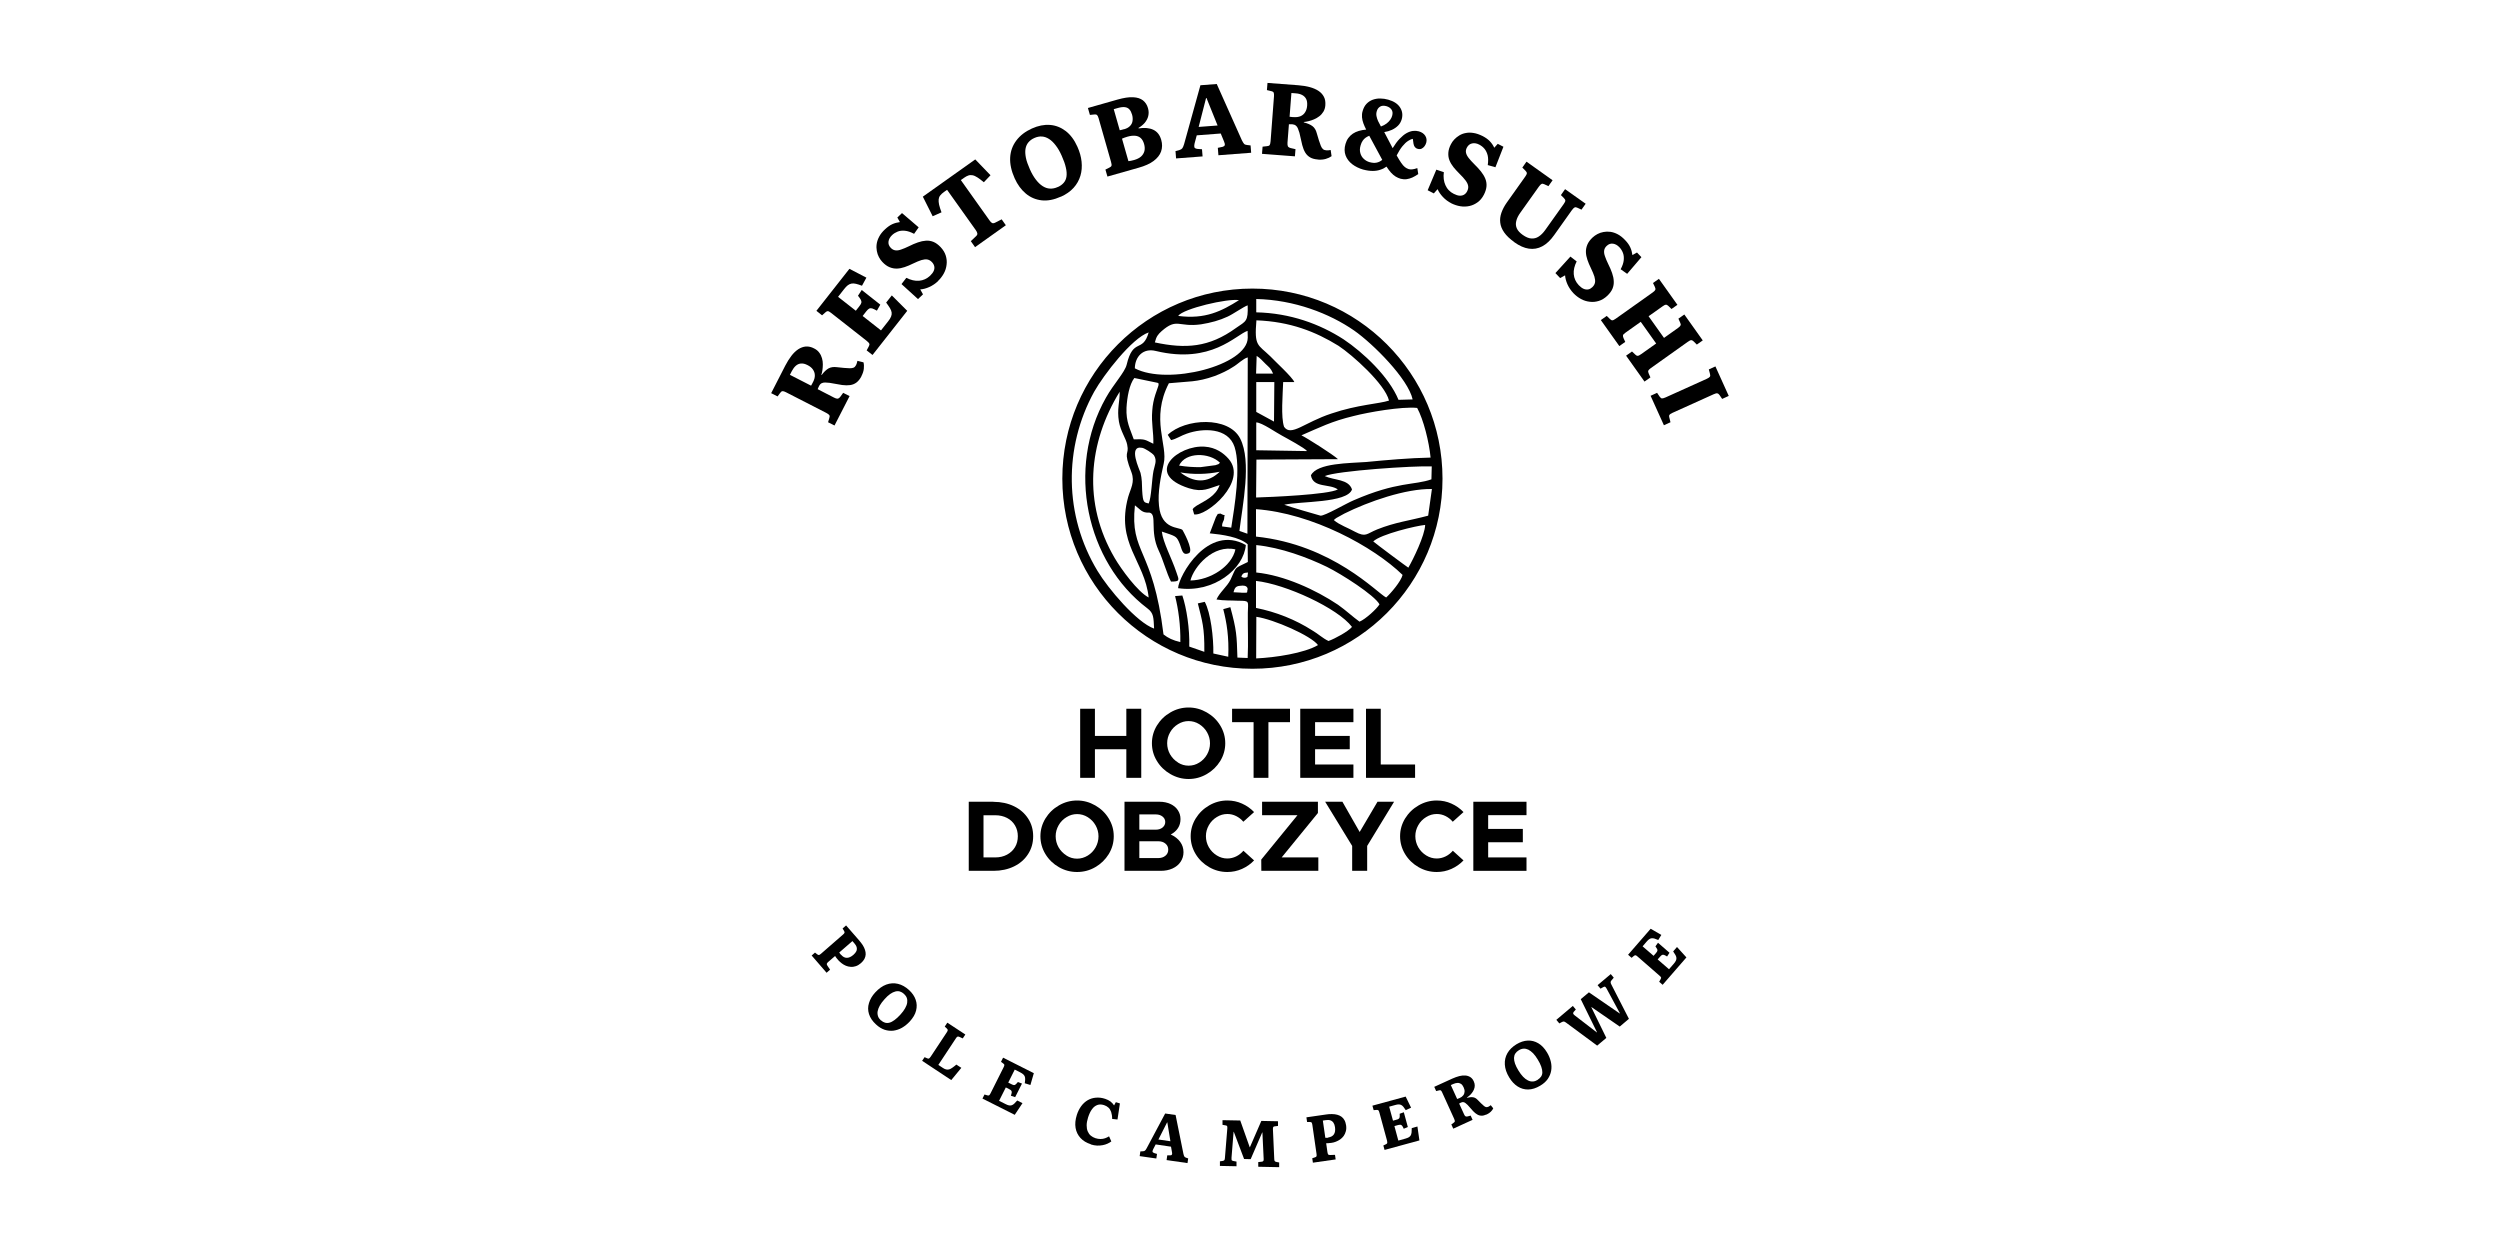 <?xml version="1.0" encoding="UTF-8"?>
<svg xmlns="http://www.w3.org/2000/svg" version="1.1" viewBox="0 0 300 150">
  <defs>
    <style>
      .cls-1 {
        fill-rule: evenodd;
      }
    </style>
  </defs>
  <!-- Generator: Adobe Illustrator 28.6.0, SVG Export Plug-In . SVG Version: 1.2.0 Build 709)  -->
  <g>
    <g id="Warstwa_1">
      <g>
        <path class="cls-1" d="M141.38,37.91c.58-.87,5.96-2.13,7.3-1.89-2.08,1.31-4.05,2.32-7.3,1.89M169.52,47.93l-1.7.05c-1.12-2.76-4.26-5.71-6.59-7.26-2.85-1.84-6.39-3.15-10.48-3.24v-1.6c4.57.1,8.8,1.74,11.74,3.78,2.29,1.6,6.5,5.81,7.03,8.28ZM138.58,41.1c.18-.73.38-.97.81-1.36,1.88-1.65,1.99-.44,4.73-.82,1.19-.19,2.24-.48,3.18-.92.65-.29,1.95-1.21,2.42-1.36.07,1.94-.2,1.89-1.39,2.71-3.27,2.37-6.07,2.52-9.75,1.74ZM138.49,75.43c-2.08-.73-5.51-4.79-6.79-6.92-4.01-6.63-4.08-14.82-.4-21.5,1.14-2.03,4.53-6.44,6.54-7.12-.72,2.52-1.86.58-2.64,3.87-.22.92-1.57,2.32-2.49,3.97-4.79,8.47-2.37,19.71,4.97,25.27.78.58.74,1.11.81,2.42ZM136.18,44.2c.02-1.4.99-2.47,2.53-2.08,6.65,1.6,9.57-1.94,11-2.42l.02.82c-.02,3.34-9.63,5.76-13.55,3.68ZM150.77,38.44c4.05.15,7.1,1.36,9.84,3.05,1.64,1.07,5.6,4.6,6.07,6.58-1.17.39-3.74.48-6.9,1.55-3.27,1.07-4.84,2.81-5.69,1.6-.4-1.16-.16-3.87-.11-5.37h1.34c-.22-.58-2.4-2.57-2.89-3.1-1.5-1.45-1.93-1.16-1.66-4.31ZM150.79,42.7c.47.29.67.58,1.08.97.45.44.6.48.9,1.16h-2.04l.07-2.13ZM136.05,52.72c-.43-1.26-.94-2.08-.87-3.78.07-1.26.34-2.81.94-3.58l2.8.58c.22.24.11-.1.09.34l-.38,1.11c-.18.58-.31,1.16-.36,1.89-.13,1.5.18,2.61.13,3.97-1.03-.48-.9-.58-2.35-.53ZM137.84,71.7c-1.32-.68-3.29-3.39-4.08-4.74-3.85-6.58-3.18-13.8.6-19.95.02,1.21-.34,2.08-.09,3.58.2,1.16.85,2.03.99,2.76.29,1.36-.56.58.52,3.34.43,1.16-.11,1.94-.4,2.95-1.52,5.57,1.99,7.65,2.46,12.06ZM150.75,45.85h2.17l-.04,4.74-2.13-1.16v-3.58ZM140.26,45.99c2.35-.24,3.34-.1,5.51-.87.76-.29,1.59-.68,2.17-1.07.6-.34,1.23-1.02,1.79-1.16l-.04,21.16-.96-.34c.36-3.05,1.5-8.33.09-11.09-1.39-2.71-6.61-2.42-8.69-.44l.4.63c.56-.1,1.28-.58,1.88-.77,1.9-.68,4.97-.77,5.74,1.6.78,2.47,0,7.12-.4,9.68l-1.1-.15c0-.58.22-.58.25-.97,0-.63.36-.15-.47-.58-.45.15-.13-.19-.52.44l-.74,1.94c1.52.15,3.56.44,4.55,1.31l.02,2.13c-1.75.87-1.28.44-2.08,2.13-.4.82-1.34,1.55-1.68,2.37.87.15,1.77.1,2.64.15,1.39,0,1.14.05,1.12,1.45-.02,1.79.07,3.58-.02,5.42l-1.23-.05c-.08-2.7-.1-3.29-.85-6.05l-.85.24c.42,1.62.7,3.36.6,5.71l-1.79-.39c.04-1.87-.32-4.92-1.03-6.2l-.83.19c.52,2.11.81,2.85.78,5.81l-1.81-.63c.07-2.08-.33-4.68-.83-6.13l-.87.07c.39,1.52.67,3.53.63,5.52-.9-.21-1.46-.48-2.02-.92-1.28-10.46-4.05-9.68-3.43-15.49.69.52.84.93,1.73.87.99.19,0,2.18,1.12,4.55.54,1.11.96,2.76,1.48,3.73,1.1,0,.99-.15.65-1.11-.56-1.69-1.61-3.58-1.75-4.89,1.57.53,1.73.53,2.04,1.21.4.82.34,1.79,1.25,1.36.52-.44-.81-2.76-.81-2.76-.38-.39-2.53,0-2.82-2.9-.18-1.65.22-3.53.56-5.04.54-2.23-1.61-5.37.63-9.68ZM156.17,52.24c2.13-.92,3.63-1.69,6.27-2.32,1.7-.44,5.76-1.16,7.62-.97.76,1.4,1.43,4.07,1.61,5.96-2.55.05-5.26.29-7.73.53-1.95.15-5.89.1-6.63,1.6.27,1.55,2.2.97,3.23,1.69-1.1.63-8.11.92-9.81.97l.04-4.55,9.79-.05c-.61-.57-3.78-2.57-4.39-2.86ZM150.75,50.69c.67,0,2.44,1.26,3.11,1.6.52.29,2.78,1.5,2.98,1.84l-6.09-.1v-3.34ZM136.86,56.74c-.09-.34-1.55-3.34.2-3,.31.05,1.23.63,1.43.92.38.63.07,1.16-.07,1.84-.2.97-.25,3.24-.58,3.92-.56-.15-.69-.05-.78-1.55-.02-.73-.02-1.45-.2-2.13ZM158.97,57.13c1.39-.63,10.75-1.26,12.84-1.16l-.04,1.55c-2.04.73-4.1.24-9.34,2.52-.83.34-3.47,1.89-3.97,1.84-.04,0-4.03-1.16-4.35-1.31,1.86-.43,7.58-.18,8.13-1.84-.43-1.26-2.11-1.07-3.27-1.6ZM160.07,62.4c.11-.1.09-.1.29-.24l.96-.53c2.91-1.45,7.35-3,10.51-2.95l-.45,3.2c-2.37.63-3.9.77-6.12,1.65-1.3.53-1.34.97-2.64.29-.85-.48-1.88-.82-2.55-1.4ZM164.79,64.97c.9-.87,5.2-1.89,6.23-1.98-.04,1.26-1.43,4.12-2.02,5.13-.11-.05-3.94-2.9-4.21-3.15ZM150.72,61.1c6.72.48,14.11,4.5,17.59,7.89-.18.77-1.43,2.23-1.97,2.71-1.08-.53-6.39-6.34-15.62-7.31v-3.29ZM150.75,65.41c2.96.29,6.18,1.5,8.47,2.61,1.77.87,5.71,3.39,6.32,4.5-.31.53-1.68,1.79-2.4,2.08-.87-.63-1.57-1.31-2.58-2.03-2.67-1.79-6.45-3.53-9.81-3.87v-3.29ZM149.69,69.23c-.25.1-.11.1-.4.1-.31-.05-.2-.1-.34-.15.2-.39.27-.44.81-.48l-.07.53ZM148.98,71.12c-.2,0-.72-.05-.96-.05.13-.48.25-.73.76-.77.96-.15.92.34.94.39-.15.52.18.42-.74.44ZM150.72,69.71c3.58.39,9.84,3.29,11.52,5.52-.43.53-2.02,1.4-2.82,1.69-.72-.34-1.25-.87-1.93-1.26-2.04-1.31-4.37-2.23-6.77-2.71v-3.24ZM150.29,34.63c6.3,0,12,2.55,16.13,6.68,4.13,4.13,6.68,9.83,6.68,16.13s-2.55,12-6.68,16.13c-4.13,4.13-9.83,6.68-16.13,6.68s-12-2.55-16.13-6.68c-4.13-4.13-6.68-9.83-6.68-16.13s2.55-12,6.68-16.13c4.13-4.13,9.83-6.68,16.13-6.68ZM150.77,74.02c2.06.29,6.59,2.28,7.39,3.39-1.64.97-5.15,1.5-7.42,1.6l.02-4.99Z"/>
        <path class="cls-1" d="M146.36,58.19c-.45,1.36-1.77,1.89-2.73,2.47-.04.05-.18.1-.2.15-.31.24-.07,0-.31.29l.18.63c1.52.24,6.5-3.97,4.12-6.68-.6-.68-1.52-1.36-2.85-1.45-3.16-.24-7.37,3.24-1.9,4.99,1.7.53,2.4,0,3.7-.39M141.64,56.69c1.6.27,3.18.23,4.73-.08-1.5,1.43-3.13,1.32-4.73.08ZM141.49,55.87c.76-1.65,3.63-1.6,4.91-.34-.27.24-.02.1-.54.29l-1.81.24c-.96,0-1.66-.05-2.55-.19Z"/>
        <path class="cls-1" d="M141.37,70.58c4.28.63,7.89-2.32,8.13-5.18-4.57-2.57-8.07,3.73-8.13,5.18M142.85,69.66c.43-1.69,2.76-4.36,5.4-3.73-.45,2.03-2.98,3.68-5.4,3.73Z"/>
        <path d="M158.14,19.14c-.37-.03-.68-.11-.92-.25-.24-.14-.44-.33-.59-.58-.15-.25-.27-.55-.36-.9l-.34-1.48c-.06-.19-.12-.36-.18-.51-.06-.15-.14-.27-.25-.35-.11-.09-.25-.14-.44-.16-.07,0-.14,0-.21,0s-.13,0-.18,0l-.17,2.2c-.01.19,0,.33.04.43.04.1.16.18.35.23l.57.13-.07.86-3.95-.3.07-.86.53-.06c.16-.01.26-.05.32-.13.05-.07.09-.23.11-.46l.41-5.42c.01-.19,0-.33-.04-.42-.04-.08-.15-.15-.32-.18l-.49-.12.07-.86,3.7.28c.49.04.95.11,1.36.22.41.11.76.26,1.05.45.29.19.51.43.66.72.15.28.2.63.17,1.02-.02.29-.1.54-.23.76-.13.21-.29.4-.49.55s-.41.28-.63.37c-.23.1-.45.17-.66.22s-.41.09-.57.1v.05c.44.11.79.26,1.04.45.25.19.42.48.52.87l.25.84c.09.26.16.48.23.65s.15.3.25.39c.1.09.23.14.4.15.08,0,.16,0,.25,0,.08,0,.18-.02.28-.04l.11.74c-.19.14-.42.25-.7.33-.28.08-.59.11-.94.08ZM155.22,14.05c.33.03.61-.01.85-.11.23-.1.42-.26.55-.48.14-.22.22-.49.24-.81.02-.32-.02-.59-.13-.79s-.27-.36-.49-.47-.47-.17-.77-.19l-.5-.04-.22,2.85c.1.02.19.03.27.03.08,0,.15.01.21.02Z"/>
        <path d="M141.13,19.02l-.07-.89.48-.13c.15-.04.26-.11.34-.21.07-.1.14-.26.21-.49l1.96-7.07,1.96-.15,3.01,6.74c.11.22.2.37.27.44.07.08.19.12.35.14l.43.05.07.88-3.93.3-.07-.89.57-.12c.14-.04.23-.1.26-.2.03-.1,0-.24-.08-.43l-.4-.97-2.88.22-.26.97c-.04.17-.05.32-.03.44.03.12.15.19.38.22l.54.04.07.86-3.17.24ZM143.85,15.23l2.26-.17-1.33-3.3h-.05s-.89,3.47-.89,3.47Z"/>
        <path d="M163.61,20.36c-.52-.15-.97-.37-1.35-.66-.37-.29-.64-.64-.79-1.05-.15-.41-.16-.87-.01-1.38.08-.27.19-.51.34-.71.15-.2.33-.38.54-.52.21-.14.45-.25.72-.33.27-.08.56-.13.88-.16-.13-.25-.24-.5-.33-.74-.09-.25-.15-.49-.17-.74-.02-.25,0-.5.08-.76.1-.34.25-.63.46-.85.21-.22.45-.38.74-.49.29-.1.59-.16.91-.15.32,0,.64.05.96.14.66.19,1.13.49,1.41.92.28.43.35.9.21,1.42-.09.3-.23.56-.44.77-.21.21-.46.38-.74.51-.29.13-.59.22-.92.27l1.01,1.93c.28-.46.56-.84.84-1.13s.55-.52.82-.67c.27-.15.53-.24.78-.27.25-.03.48-.01.7.05.35.1.61.28.77.53.16.25.2.53.12.83-.04.16-.12.3-.21.43-.1.13-.22.23-.35.29-.14.06-.29.07-.46.02-.16-.04-.27-.12-.35-.22-.08-.1-.13-.24-.16-.4s-.06-.36-.08-.58c-.18.03-.37.12-.59.26-.21.14-.43.35-.66.63s-.46.65-.69,1.1c.21.38.4.68.55.9.15.22.3.39.44.5.14.11.29.19.45.24.13.04.28.05.45.03.17-.02.36-.07.59-.15l.11.72c-.24.17-.48.3-.71.41-.23.1-.46.17-.69.2s-.46.01-.71-.05c-.21-.06-.41-.15-.61-.27-.19-.12-.38-.28-.56-.48-.18-.2-.35-.44-.53-.71-.2.15-.44.28-.72.37-.28.1-.59.15-.93.15-.34,0-.72-.05-1.13-.16ZM164.36,19.46c.32.09.61.11.86.05.25-.06.47-.17.65-.33l-1.56-2.89c-.15.06-.3.14-.43.23s-.26.22-.36.37c-.1.15-.19.33-.25.56-.1.34-.11.64-.03.92.07.27.21.51.42.7.2.19.44.32.72.4ZM165.71,15.18c.27-.1.5-.22.68-.36.18-.14.33-.29.44-.45.11-.16.19-.32.23-.48.08-.3.06-.54-.08-.74-.14-.2-.34-.33-.61-.41-.3-.08-.55-.07-.75.05-.2.12-.34.3-.41.56-.06.2-.07.39-.03.59s.1.39.19.59c.1.2.21.42.34.65Z"/>
        <path d="M132.89,21.18l-.24-.83.48-.24c.14-.07.23-.14.25-.23.03-.09,0-.24-.06-.47l-1.49-5.23c-.06-.2-.12-.32-.19-.38-.07-.06-.19-.08-.35-.06l-.5.05-.24-.83,3.55-1.01c.75-.21,1.37-.31,1.87-.28.5.02.89.15,1.18.37.29.23.5.54.61.94.1.34.1.65.03.95s-.22.56-.42.81c-.21.24-.46.44-.75.61l.02.06c.69-.11,1.28-.06,1.75.16.47.22.79.62.96,1.22.14.49.13.96-.02,1.39s-.46.81-.9,1.14-1.05.6-1.8.81l-3.74,1.06ZM134.89,15.51c.29-.08.52-.2.69-.37.17-.16.28-.36.32-.6s.03-.5-.05-.78c-.08-.27-.18-.48-.32-.63-.13-.15-.31-.24-.53-.27-.22-.03-.5,0-.82.09l-.53.15.72,2.53c.07-.01.15-.03.23-.05.08-.02.18-.04.29-.08ZM136.1,19.2c.35-.1.63-.24.83-.42.2-.18.33-.4.4-.65.06-.25.05-.54-.04-.85-.09-.32-.23-.56-.41-.72-.18-.16-.41-.25-.67-.27s-.56.01-.91.11c-.27.08-.49.16-.66.24l.77,2.7c.1-.01.2-.03.32-.05.11-.02.24-.05.37-.09Z"/>
        <path d="M174.17,24.4c-.39-.2-.73-.45-1.02-.76-.29-.31-.5-.62-.64-.94l-.45.51-.74-.38,1.04-2.47.9.3c-.04.29-.04.57-.01.83.03.26.1.51.2.73.1.22.23.43.4.6.17.18.37.33.6.44.26.13.49.21.7.22.21.01.39-.03.54-.12.15-.09.28-.23.37-.41.11-.22.15-.43.12-.63-.03-.2-.13-.42-.31-.66-.18-.24-.42-.51-.73-.81-.27-.27-.52-.54-.73-.8-.21-.27-.37-.54-.48-.82-.11-.28-.15-.58-.13-.9.02-.32.12-.66.31-1.02.1-.2.24-.4.41-.58.17-.18.37-.34.6-.48.23-.14.49-.24.78-.29.29-.06.6-.06.94,0,.33.05.69.18,1.08.37.35.18.64.39.86.62.22.23.4.49.53.78l.42-.47.68.35-.96,2.46-.92-.26c.07-.46.06-.85-.01-1.16-.08-.32-.21-.58-.38-.79s-.38-.37-.62-.5c-.3-.16-.59-.21-.87-.15-.27.06-.48.22-.63.51-.11.21-.14.41-.1.61s.15.41.32.63c.17.22.4.47.68.75.3.29.56.58.79.86.22.28.4.57.52.86.12.29.17.59.15.9-.02.31-.12.65-.3,1.01-.2.39-.45.7-.75.92-.3.22-.63.38-.99.46-.36.08-.73.09-1.1.03-.37-.06-.73-.18-1.08-.35Z"/>
        <path d="M127.3,23.6c-.82.37-1.59.52-2.3.44s-1.35-.35-1.9-.81c-.55-.46-1-1.07-1.34-1.83-.4-.89-.58-1.72-.54-2.49.04-.77.29-1.45.74-2.05.45-.6,1.07-1.08,1.87-1.44.75-.34,1.47-.48,2.16-.43.69.05,1.32.3,1.89.73.57.44,1.04,1.06,1.41,1.89.27.6.44,1.2.5,1.79.06.59.02,1.16-.14,1.69s-.43,1.02-.82,1.45c-.39.43-.9.79-1.53,1.07ZM126.95,22.44c.29-.13.52-.3.7-.51s.29-.46.33-.76c.04-.3.02-.66-.08-1.07-.09-.41-.26-.89-.5-1.42-.22-.5-.46-.91-.72-1.24-.25-.33-.52-.59-.79-.76-.28-.18-.56-.28-.86-.3-.29-.02-.6.04-.91.18-.3.13-.53.31-.71.52-.18.21-.3.48-.35.79-.05.31-.03.66.05,1.07s.25.85.47,1.36c.22.5.46.91.72,1.25.26.34.53.6.81.78.28.18.58.29.88.3.3.02.62-.04.94-.19Z"/>
        <path d="M181.7,29.04c-.53-.38-.93-.76-1.2-1.15-.27-.39-.43-.78-.47-1.17-.05-.39,0-.79.14-1.19s.35-.8.63-1.2l2.23-3.14c.12-.17.19-.31.19-.4,0-.1-.06-.2-.18-.32l-.36-.36.5-.71,3.13,2.23-.5.71-.49-.23c-.13-.06-.24-.08-.33-.04-.09.04-.2.15-.32.32l-2.22,3.12c-.26.36-.43.7-.5,1.02-.08.32-.05.61.07.88.12.27.36.53.71.78.37.26.71.41,1.03.43.31.02.61-.05.88-.23.28-.18.54-.44.79-.79l2.22-3.12c.12-.17.19-.31.19-.4,0-.1-.06-.2-.18-.32l-.35-.35.5-.71,2.47,1.75-.5.71-.47-.22c-.14-.07-.26-.09-.35-.05-.09.04-.2.15-.34.34l-2.11,2.97c-.45.64-.93,1.09-1.44,1.36-.51.27-1.04.36-1.6.28-.56-.08-1.15-.34-1.76-.78Z"/>
        <path d="M117,29.65l-.5-.71.62-.59c.12-.11.18-.22.16-.34-.02-.12-.08-.25-.19-.4l-3.44-4.83-.36.25c-.2.14-.35.28-.46.42s-.17.29-.19.47,0,.39.05.64c.06.25.15.55.29.92l-1.06.47-1.18-2.35,6.29-4.47,1.83,1.9-.8.84c-.3-.25-.55-.44-.77-.58-.22-.14-.41-.23-.59-.26-.17-.03-.34-.03-.5.03-.16.05-.33.15-.52.28l-.38.27,3.45,4.85c.1.15.2.25.3.3.09.05.22.04.39-.05l.76-.39.5.71-3.71,2.64Z"/>
        <path d="M188.81,35.18c-.3-.32-.54-.67-.71-1.05-.17-.38-.27-.75-.29-1.09l-.59.33-.57-.6,1.8-1.98.75.58c-.13.26-.23.52-.29.78-.06.26-.08.51-.06.75.02.25.08.48.18.7.1.22.24.43.42.62.2.21.4.36.59.44.19.08.37.1.55.07s.34-.13.49-.27c.18-.17.28-.35.32-.55s.01-.44-.07-.72c-.09-.28-.23-.62-.42-1.01-.17-.34-.31-.68-.42-1s-.17-.63-.18-.93c-.01-.3.05-.6.17-.89.12-.29.33-.58.63-.86.17-.16.36-.29.58-.41.22-.12.46-.2.73-.25.26-.05.54-.06.83-.02.29.04.59.14.89.3.3.16.6.4.89.71.28.29.48.58.61.87.13.29.21.59.25.91l.55-.31.53.56-1.71,2-.78-.55c.22-.41.34-.78.37-1.1.03-.33,0-.62-.1-.87-.1-.26-.24-.48-.42-.67-.24-.25-.49-.39-.77-.43-.28-.04-.53.05-.76.27-.17.16-.27.34-.3.55-.03.2,0,.43.1.7.09.27.22.58.39.93.19.37.34.73.46,1.07.12.34.19.67.2.98.02.31-.03.61-.15.9-.12.29-.33.57-.62.85-.32.3-.66.51-1.02.62-.36.11-.72.15-1.09.1-.37-.04-.72-.15-1.05-.33-.33-.18-.63-.41-.9-.69Z"/>
        <path d="M112.57,33.73c-.32.3-.67.54-1.05.71-.38.17-.75.27-1.09.29l.33.59-.6.57-1.98-1.8.58-.75c.26.13.52.23.78.29.26.06.51.08.75.06.24-.02.48-.08.7-.18.22-.1.43-.24.62-.42.21-.2.36-.4.44-.59.08-.19.1-.37.06-.55-.04-.18-.13-.34-.27-.49-.17-.18-.35-.28-.55-.32-.2-.04-.44-.01-.72.07-.28.09-.62.23-1.01.42-.34.17-.68.31-1,.42-.32.11-.63.17-.93.18-.3.01-.6-.05-.89-.17-.29-.12-.58-.33-.86-.63-.16-.16-.29-.36-.41-.58-.12-.22-.2-.46-.25-.73-.05-.26-.06-.54-.02-.83.04-.29.14-.59.3-.89.16-.3.39-.6.71-.89.29-.27.58-.48.87-.61.29-.13.59-.21.91-.25l-.31-.55.56-.53,2,1.71-.55.78c-.41-.22-.78-.34-1.1-.37-.33-.03-.62,0-.87.1-.25.1-.48.24-.67.42-.25.24-.39.49-.43.77-.04.28.05.53.27.76.16.17.34.27.55.3.2.03.43,0,.7-.1.27-.09.58-.22.93-.39.37-.19.73-.34,1.07-.46.34-.12.67-.19.98-.21.31-.02.61.03.9.15.29.12.57.33.85.62.3.32.51.66.62,1.02s.15.72.1,1.09c-.04.37-.15.72-.33,1.05-.18.33-.41.63-.69.9Z"/>
        <path d="M192.1,38.41l.71-.5.38.37c.11.11.21.17.3.16.09,0,.23-.08.42-.21l4.42-3.14c.17-.12.27-.23.31-.32.03-.09.01-.21-.06-.35l-.22-.46.71-.5,2.22,3.12-.71.5-.38-.37c-.1-.1-.21-.15-.3-.14-.1,0-.24.08-.42.21l-1.65,1.17,1.85,2.6,1.69-1.2c.17-.12.26-.22.3-.31s.01-.21-.06-.35l-.2-.45.71-.5,2.21,3.11-.71.5-.37-.37c-.11-.11-.21-.16-.31-.16-.09,0-.24.08-.42.21l-4.43,3.15c-.17.12-.27.23-.3.31-.03.08,0,.2.06.35l.2.45-.71.5-2.21-3.11.71-.5.38.36c.1.1.2.16.3.16.09,0,.24-.07.43-.21l1.79-1.27-1.85-2.6-1.83,1.3c-.18.13-.28.23-.3.31-.02.08,0,.19.06.34l.21.46-.71.5-2.22-3.12Z"/>
        <path d="M104.68,42.58l-.68-.53.25-.47c.08-.14.1-.25.07-.33-.03-.09-.14-.2-.32-.35l-4.28-3.36c-.17-.13-.29-.2-.38-.2s-.2.05-.31.16l-.38.34-.68-.54,3.96-5.04,2.04,1.06-.53.97c-.28-.11-.52-.18-.72-.23-.2-.05-.38-.06-.53-.03-.16.03-.3.09-.45.2-.14.11-.29.26-.45.47l-.72.92,2.13,1.67.43-.55c.13-.16.2-.29.23-.4.03-.1.01-.22-.05-.35s-.19-.29-.35-.5l.45-.69,2.23,1.76-.41.72c-.24-.13-.42-.22-.57-.27-.14-.04-.26-.03-.37.03-.11.06-.22.18-.35.34l-.42.54,2.2,1.73.86-1.09c.17-.21.28-.4.35-.57.07-.17.09-.33.07-.49-.02-.16-.09-.33-.2-.52-.11-.19-.27-.41-.46-.67l.68-.86,1.85,1.85-4.16,5.29Z"/>
        <path d="M198.06,47.5l.79-.36.31.46c.1.13.19.21.28.21.09,0,.23-.03.43-.12l4.96-2.24c.19-.09.31-.17.36-.25.05-.08.05-.2,0-.37l-.13-.5.79-.36,1.6,3.54-.79.36-.32-.47c-.08-.12-.17-.18-.26-.2s-.24.02-.44.11l-4.96,2.24c-.19.09-.31.17-.35.24s-.05.19,0,.35l.13.53-.79.36-1.6-3.54Z"/>
        <path d="M103.38,45.14c-.17.33-.37.58-.59.75-.22.17-.48.28-.77.32s-.61.04-.97-.01l-1.5-.26c-.2-.02-.38-.03-.54-.04-.16,0-.3.03-.42.09-.12.06-.23.18-.31.35-.03.06-.06.13-.09.19-.03.06-.05.12-.07.17l1.96,1.01c.17.09.3.13.41.13.11,0,.23-.08.35-.23l.34-.47.77.39-1.81,3.53-.77-.39.15-.51c.05-.15.05-.26,0-.34-.05-.08-.17-.17-.38-.28l-4.84-2.48c-.17-.09-.31-.13-.4-.12-.09,0-.19.08-.29.22l-.3.41-.77-.39,1.69-3.3c.23-.44.47-.83.73-1.17.26-.34.53-.6.83-.8.29-.19.6-.3.91-.33.32-.02.66.05,1.01.24.26.13.46.3.61.51.15.2.25.42.32.66.07.24.1.48.1.73,0,.25-.02.48-.05.7-.03.22-.08.41-.13.56l.04.02c.27-.37.55-.63.82-.79.27-.15.61-.2,1-.15l.87.09c.27.02.5.04.68.04.18,0,.34-.02.46-.07s.22-.16.3-.31c.04-.07.07-.15.09-.23.02-.08.05-.17.07-.28l.73.18c.06.23.07.49.04.77-.03.29-.13.58-.29.89ZM97.56,45.86c.15-.3.23-.57.22-.82,0-.25-.08-.48-.23-.7s-.37-.39-.65-.53c-.29-.15-.55-.21-.78-.19-.23.02-.44.11-.62.27-.18.16-.34.37-.48.64l-.23.45,2.54,1.3c.05-.08.1-.16.13-.23.04-.07.07-.13.09-.18Z"/>
        <path d="M97.38,114.68l.42-.37.27.21c.08.06.15.09.2.08.06,0,.14-.06.26-.16l2.64-2.3c.1-.08.15-.15.17-.21.02-.06,0-.13-.06-.23l-.17-.28.42-.37,1.56,1.79c.17.19.31.39.44.58.12.19.21.38.27.57s.09.37.08.55-.06.36-.15.53c-.09.17-.23.34-.41.5-.21.18-.41.3-.62.37-.21.07-.42.1-.62.08-.2-.01-.39-.06-.57-.13-.18-.08-.35-.17-.5-.29s-.29-.24-.4-.36c-.09-.1-.17-.2-.25-.3-.07-.1-.13-.17-.15-.22l-.8.69c-.11.09-.17.17-.19.23s0,.15.08.26l.31.46-.42.37-1.8-2.08ZM100.93,114.57c.21.25.44.37.69.37.25,0,.51-.12.79-.36.17-.15.29-.3.36-.45.06-.15.07-.31.03-.46-.04-.16-.14-.32-.29-.49l-.22-.25-1.58,1.37s.05.08.09.13c.04.05.08.1.13.16Z"/>
        <path d="M199.52,118.18l-.42-.37.17-.3c.05-.09.07-.16.06-.21-.02-.06-.08-.13-.2-.23l-2.64-2.3c-.1-.09-.18-.14-.24-.14-.06,0-.13.03-.21.1l-.25.21-.42-.37,2.71-3.12,1.28.74-.37.61c-.18-.08-.33-.13-.45-.17-.13-.04-.24-.05-.34-.04-.1.01-.2.05-.29.11-.09.06-.2.16-.31.29l-.49.57,1.32,1.14.29-.34c.09-.1.14-.18.16-.25.02-.07.01-.14-.02-.22-.04-.08-.11-.19-.21-.33l.31-.43,1.38,1.2-.29.45c-.15-.09-.27-.16-.36-.19-.09-.03-.17-.03-.24,0s-.15.11-.24.21l-.29.33,1.36,1.18.59-.68c.11-.13.19-.25.24-.36.05-.11.07-.21.06-.32,0-.1-.05-.22-.11-.34-.07-.12-.16-.27-.28-.44l.46-.53,1.13,1.25-2.84,3.27Z"/>
        <path d="M105.13,122.94c-.43-.39-.71-.81-.85-1.25-.14-.44-.14-.89,0-1.33.13-.44.38-.87.74-1.26.42-.46.87-.78,1.33-.95.47-.17.93-.2,1.4-.09s.91.36,1.33.74c.39.36.66.75.8,1.17.15.42.16.86.05,1.3-.11.45-.37.88-.76,1.31-.29.31-.6.56-.93.75-.33.19-.68.3-1.03.35-.36.04-.71,0-1.06-.11-.35-.12-.7-.33-1.02-.63ZM105.72,122.44c.15.14.31.23.48.28.17.05.35.05.54,0s.39-.16.61-.32c.22-.16.46-.38.71-.66.24-.26.42-.51.55-.74.13-.23.22-.46.25-.66.03-.21.02-.4-.04-.58-.06-.18-.18-.34-.34-.49-.15-.14-.32-.24-.49-.29-.17-.05-.36-.05-.55,0-.2.05-.4.15-.62.3s-.44.36-.68.63c-.24.26-.42.51-.56.75-.13.24-.22.46-.26.68-.04.21-.02.41.04.6s.18.35.35.51Z"/>
        <path d="M191.64,125.46l-3.72-2.75c-.11-.08-.2-.12-.26-.13-.07,0-.15.02-.26.08l-.28.15-.36-.43,1.98-1.67.36.43-.25.28c-.06.08-.09.15-.07.21.02.06.08.14.19.22l2.65,2.04.02-.02-1.95-3.97.98-.82,3.7,2.54.02-.02-1.6-2.97c-.07-.12-.13-.2-.18-.22-.05-.03-.12-.02-.21.04l-.34.19-.35-.42,1.58-1.33.36.43-.25.3s-.08.09-.1.14-.03.1-.02.16c0,.06.04.14.09.24l2.1,4.1-1.1.93-3.39-2.34-.02.02,1.8,3.68-1.12.94Z"/>
        <path d="M110.64,127.32l.31-.46.32.14c.09.04.16.05.21.02s.12-.1.21-.23l1.93-2.92c.07-.11.11-.2.11-.26,0-.06-.04-.13-.11-.19l-.25-.23.31-.47,2.16,1.42-.31.47-.39-.18c-.1-.04-.17-.06-.23-.04s-.12.08-.19.19l-2.12,3.21.56.37c.13.09.25.14.37.17.11.03.23.03.35,0,.12-.03.24-.09.38-.19.14-.1.31-.22.5-.39l.6.39-1.21,1.47-3.49-2.31Z"/>
        <path d="M117.89,131.84l.25-.5.33.1c.1.03.17.03.22,0,.05-.03.11-.11.18-.25l1.57-3.13c.06-.12.09-.21.08-.27,0-.06-.06-.12-.14-.18l-.26-.19.25-.5,3.69,1.86-.41,1.42-.68-.21c.03-.19.05-.35.05-.48,0-.13-.01-.25-.05-.34-.04-.09-.1-.18-.18-.25-.09-.08-.2-.15-.35-.23l-.67-.34-.78,1.56.4.2c.12.06.21.09.28.1s.14-.02.21-.08.16-.15.27-.29l.49.19-.82,1.63-.51-.17c.05-.17.09-.3.1-.39,0-.1-.01-.17-.06-.23-.05-.06-.14-.12-.26-.18l-.39-.2-.81,1.61.8.4c.15.08.29.13.4.15.12.02.22.01.32-.02.1-.03.2-.1.3-.19.1-.1.22-.22.36-.38l.63.32-.93,1.4-3.87-1.95Z"/>
        <path d="M184.83,130.28c-.5.3-.98.45-1.44.46s-.89-.12-1.28-.37c-.39-.25-.72-.61-1-1.07-.33-.54-.5-1.05-.53-1.55-.03-.5.07-.95.31-1.37.24-.42.6-.77,1.09-1.07.45-.27.9-.42,1.35-.44.45-.02.87.09,1.26.32.4.23.75.6,1.05,1.1.22.36.37.73.46,1.11.09.37.1.74.04,1.09-.06.35-.2.68-.41.99-.22.31-.51.57-.9.8ZM184.52,129.57c.17-.11.31-.23.41-.38.1-.15.15-.32.15-.51,0-.2-.04-.42-.13-.68-.09-.26-.23-.55-.43-.87-.18-.3-.37-.55-.55-.74-.19-.19-.38-.33-.57-.43-.19-.09-.38-.13-.57-.12-.19.01-.38.07-.57.19-.18.11-.32.24-.42.39s-.15.33-.16.53c0,.2.03.43.12.68.09.25.22.53.41.83.18.3.37.55.56.75.19.2.38.34.58.44.2.1.39.14.59.13.2-.01.39-.08.59-.2Z"/>
        <path d="M178.37,133.74c-.22.1-.42.15-.6.14-.18,0-.35-.05-.51-.15-.16-.09-.32-.22-.48-.39l-.65-.73c-.09-.09-.18-.17-.26-.23-.08-.06-.16-.11-.25-.12-.09-.02-.19,0-.3.05-.04.02-.08.04-.12.06s-.07.04-.1.06l.59,1.29c.05.11.1.19.16.23.05.04.14.05.27.02l.36-.1.23.51-2.32,1.06-.23-.51.28-.2c.08-.06.13-.11.14-.17,0-.06-.02-.16-.08-.3l-1.45-3.19c-.05-.11-.1-.19-.15-.22-.05-.03-.13-.04-.24,0l-.32.08-.23-.51,2.17-.99c.29-.13.57-.23.84-.3s.51-.09.74-.07c.22.02.42.09.59.2s.31.29.41.52c.08.17.11.34.11.5,0,.16-.04.32-.1.46-.06.15-.14.28-.24.41-.1.13-.2.24-.31.33s-.2.17-.29.23v.03c.3-.08.54-.1.74-.07.2.03.39.14.56.33l.4.4c.13.12.24.22.33.3.09.08.18.13.26.15.08.02.18,0,.28-.04.05-.02.09-.05.14-.08.04-.03.09-.07.15-.11l.3.38c-.06.14-.16.27-.29.4s-.3.24-.5.34ZM175.15,131.77c.2-.09.34-.2.44-.33.1-.13.15-.28.16-.44s-.03-.34-.12-.53c-.09-.19-.19-.33-.32-.41-.13-.08-.27-.12-.42-.11s-.32.05-.5.13l-.29.13.76,1.67c.06-.02.11-.04.16-.06.05-.02.09-.04.12-.05Z"/>
        <path d="M130.9,137.31c-.51-.16-.93-.41-1.24-.75-.31-.34-.51-.74-.59-1.21s-.03-.99.15-1.56c.13-.41.31-.76.53-1.06.22-.3.49-.54.78-.71.3-.17.62-.27.98-.3s.72.01,1.11.14c.25.08.46.19.64.32.17.14.32.29.43.47l.21-.39.49.15-.29,1.93-.64-.07c0-.33-.05-.61-.12-.83-.08-.22-.18-.4-.33-.53-.14-.13-.32-.23-.53-.3-.3-.09-.56-.1-.8-.01-.24.09-.46.25-.64.51-.19.25-.34.58-.47.98-.11.35-.17.67-.17.95,0,.28.04.52.13.73.09.21.21.38.37.51.16.13.34.23.55.3.21.07.42.1.61.1.2,0,.38-.03.55-.09.17-.06.33-.14.48-.23l.27.61c-.13.1-.28.19-.46.27-.17.08-.37.14-.58.18-.21.04-.44.06-.68.05s-.49-.06-.75-.14Z"/>
        <path d="M166.15,138l-.15-.54.31-.15c.09-.04.15-.09.16-.15s0-.16-.03-.3l-.92-3.38c-.04-.13-.08-.22-.12-.25-.05-.04-.12-.05-.23-.04l-.33.03-.15-.54,3.99-1.09.65,1.33-.64.3c-.1-.16-.2-.29-.28-.4-.09-.1-.17-.18-.26-.22-.09-.05-.19-.07-.31-.07-.11,0-.25.02-.41.07l-.73.2.46,1.68.43-.12c.13-.03.22-.07.27-.12.06-.04.09-.11.1-.2.01-.09.02-.22,0-.39l.5-.18.48,1.77-.49.21c-.07-.16-.13-.28-.19-.35-.06-.08-.12-.12-.2-.13-.08,0-.18,0-.31.04l-.42.12.47,1.74.86-.24c.17-.05.3-.1.4-.16.1-.06.18-.14.23-.23.05-.09.08-.21.1-.35.01-.14.02-.32.02-.52l.68-.19.24,1.67-4.18,1.14Z"/>
        <path d="M136.76,138.74l.08-.57.32-.02c.1,0,.18-.03.24-.08.06-.05.13-.14.2-.28l2.22-4.17,1.25.18.94,4.66c.04.15.07.26.11.32.03.06.1.1.2.14l.26.09-.08.56-2.51-.36.08-.57h.37c.1,0,.16-.03.19-.09.03-.06.04-.15.01-.28l-.12-.67-1.84-.27-.3.58c-.05.1-.08.2-.08.27,0,.08.07.14.21.19l.33.1-.08.55-2.03-.29ZM139,136.74l1.45.21-.37-2.26h-.03s-1.04,2.05-1.04,2.05Z"/>
        <path d="M157.55,139.54l-.08-.55.33-.11c.1-.03.16-.07.18-.13s.03-.16,0-.31l-.5-3.47c-.02-.12-.05-.21-.08-.26-.04-.05-.11-.07-.22-.07h-.33s-.08-.56-.08-.56l2.35-.34c.25-.04.49-.06.72-.05.23,0,.44.03.63.08.19.05.36.13.5.23.15.11.27.24.36.41.1.17.16.38.2.62.04.27.03.51-.03.72-.06.22-.14.4-.26.57-.12.16-.26.3-.42.41-.16.11-.33.2-.51.27-.18.07-.35.12-.52.14-.13.02-.26.03-.39.04-.12,0-.21.01-.26.01l.15,1.05c.02.14.05.24.09.29.04.05.13.08.27.07l.55-.02.08.55-2.72.39ZM159.38,136.5c.32-.05.55-.17.69-.38.14-.21.18-.5.13-.86-.03-.23-.1-.41-.19-.54-.09-.13-.22-.23-.37-.28-.16-.05-.34-.06-.57-.02l-.33.05.3,2.07s.09,0,.15,0c.06,0,.13,0,.2-.02Z"/>
        <path d="M146.39,139.92v-.56s.34-.05.34-.05c.1-.02.17-.05.2-.1.03-.05.05-.13.06-.25l.29-3.58c0-.12,0-.2-.03-.25s-.1-.08-.21-.09l-.34-.06v-.56s2.13.04,2.13.04l1.14,3.22.03-.04,1.36-3.13,2,.04v.56s-.38.05-.38.05c-.08,0-.14.03-.18.07-.04.04-.05.13-.05.27l.16,3.56c0,.13.02.21.05.26.02.05.09.09.2.11l.34.07v.56s-2.51-.05-2.51-.05v-.56s.44-.05.44-.05c.08-.01.14-.04.17-.09.03-.04.05-.12.04-.24l-.15-3.16-.02-.03-1.39,3.22-.79-.02-1.24-3.28-.02.03-.25,3.11c0,.1,0,.19.01.25.01.06.08.1.21.13l.38.07v.56s-2.01-.04-2.01-.04Z"/>
        <path class="cls-1" d="M118.02,97.83h1.42c.52,0,.99.11,1.4.32.41.21.73.51.96.9.23.39.34.82.34,1.3s-.11.93-.34,1.31c-.23.38-.55.68-.96.9-.41.22-.88.33-1.4.33h-1.42v-5.05ZM119.22,96.21h-2.97v8.29h2.97c.92,0,1.74-.18,2.46-.53.72-.35,1.29-.85,1.69-1.48.41-.63.61-1.35.61-2.14s-.2-1.51-.61-2.13c-.41-.63-.97-1.12-1.69-1.47-.72-.35-1.54-.53-2.46-.53Z"/>
        <path class="cls-1" d="M127.98,102.66c-.4-.25-.71-.57-.95-.98-.23-.41-.35-.85-.35-1.33s.12-.9.35-1.31c.23-.41.55-.74.95-.98.4-.25.82-.37,1.27-.37s.88.12,1.28.37c.39.25.71.57.94.98.23.41.35.85.35,1.32s-.12.92-.35,1.33c-.23.41-.55.74-.94.98-.39.24-.82.37-1.28.37s-.87-.12-1.27-.37M127.07,96.65c-.68.39-1.21.91-1.62,1.57-.4.66-.6,1.37-.6,2.13s.2,1.48.6,2.14c.4.66.94,1.18,1.62,1.57.68.39,1.4.58,2.18.58s1.51-.19,2.18-.58c.68-.39,1.21-.91,1.62-1.57.4-.66.6-1.37.6-2.14s-.2-1.47-.6-2.13c-.4-.66-.94-1.18-1.62-1.57-.68-.39-1.4-.59-2.18-.59s-1.51.2-2.18.59Z"/>
        <path class="cls-1" d="M136.72,100.95h2.26c.35,0,.65.09.87.28.23.19.34.43.34.73s-.11.54-.34.73c-.23.19-.52.28-.87.28h-2.26v-2.03ZM136.72,97.73h1.99c.32,0,.59.09.8.26.21.17.32.39.32.65s-.11.48-.32.66c-.21.17-.48.26-.8.26h-1.99v-1.82ZM139.14,96.21h-4.2v8.29h4.35c.52,0,.99-.09,1.41-.28.41-.19.74-.45.97-.8.23-.34.35-.73.35-1.16,0-.46-.13-.87-.4-1.24-.27-.37-.65-.66-1.13-.88.38-.2.67-.46.87-.77.2-.31.3-.67.3-1.08s-.11-.75-.32-1.07c-.21-.32-.51-.57-.89-.74-.38-.18-.82-.27-1.31-.27Z"/>
        <path class="cls-1" d="M145.1,96.65c-.68.39-1.21.91-1.62,1.57-.4.66-.6,1.37-.6,2.13s.2,1.48.6,2.14c.4.66.94,1.18,1.62,1.57.68.39,1.4.58,2.18.58.61,0,1.2-.12,1.76-.37.56-.25,1.04-.59,1.45-1.02l-1.28-1.16c-.25.29-.54.52-.87.68-.33.16-.69.25-1.06.25-.45,0-.87-.12-1.27-.37-.4-.25-.71-.57-.95-.98-.23-.41-.35-.85-.35-1.33s.12-.9.35-1.31c.23-.41.55-.74.95-.98.4-.25.82-.37,1.27-.37.37,0,.72.08,1.06.25.33.17.62.39.86.68l1.29-1.16c-.41-.43-.89-.77-1.45-1.02-.55-.25-1.14-.37-1.76-.37-.78,0-1.51.2-2.18.59"/>
        <polygon class="cls-1" points="158.2 104.5 158.2 102.89 153.8 102.89 158.15 97.56 158.15 96.21 151.45 96.21 151.45 97.82 155.7 97.82 151.35 103.15 151.36 104.5 158.2 104.5"/>
        <polygon class="cls-1" points="167.29 96.21 165.3 96.21 163.16 99.84 161.09 96.21 159.02 96.21 162.26 101.51 162.26 104.5 164.06 104.5 164.06 101.51 167.29 96.21"/>
        <path class="cls-1" d="M170.23,96.65c-.68.39-1.21.91-1.62,1.57-.4.66-.6,1.37-.6,2.13s.2,1.48.6,2.14c.4.66.94,1.18,1.62,1.57.68.39,1.4.58,2.18.58.61,0,1.2-.12,1.76-.37.56-.25,1.04-.59,1.45-1.02l-1.28-1.16c-.25.29-.54.52-.87.68-.33.16-.69.25-1.06.25-.45,0-.87-.12-1.27-.37-.4-.25-.71-.57-.95-.98-.23-.41-.35-.85-.35-1.33s.12-.9.35-1.31c.23-.41.55-.74.95-.98.4-.25.82-.37,1.27-.37.37,0,.72.08,1.06.25.33.17.62.39.86.68l1.29-1.16c-.41-.43-.89-.77-1.45-1.02-.55-.25-1.14-.37-1.76-.37-.78,0-1.51.2-2.18.59"/>
        <polygon class="cls-1" points="183.18 96.21 176.8 96.21 176.8 104.5 183.18 104.5 183.18 102.89 178.58 102.89 178.58 101.07 182.74 101.07 182.74 99.47 178.58 99.47 178.58 97.82 183.18 97.82 183.18 96.21"/>
        <polygon class="cls-1" points="136.95 93.34 136.95 85.05 135.16 85.05 135.16 88.31 131.39 88.31 131.39 85.05 129.62 85.05 129.62 93.34 131.39 93.34 131.39 89.91 135.16 89.91 135.16 93.34 136.95 93.34"/>
        <path class="cls-1" d="M141.36,91.5c-.4-.25-.71-.57-.95-.98-.23-.41-.35-.85-.35-1.33s.12-.9.35-1.31c.23-.41.55-.74.95-.98.4-.25.82-.37,1.27-.37s.88.12,1.28.37c.39.25.71.57.94.98.23.41.35.85.35,1.32s-.12.92-.35,1.33c-.23.41-.55.74-.94.98-.39.25-.82.37-1.28.37s-.87-.12-1.27-.37M140.45,85.49c-.68.39-1.21.91-1.62,1.57-.4.66-.6,1.37-.6,2.13s.2,1.48.6,2.13c.4.66.94,1.18,1.62,1.57.68.39,1.4.59,2.18.59s1.51-.2,2.18-.59c.68-.39,1.21-.91,1.62-1.57.4-.66.6-1.37.6-2.13s-.2-1.47-.6-2.13c-.4-.66-.94-1.18-1.62-1.57-.68-.39-1.4-.59-2.18-.59s-1.51.2-2.18.59Z"/>
        <polygon class="cls-1" points="154.8 85.05 147.85 85.05 147.85 86.66 150.43 86.66 150.43 93.34 152.21 93.34 152.21 86.66 154.8 86.66 154.8 85.05"/>
        <polygon class="cls-1" points="162.41 85.05 156.03 85.05 156.03 93.34 162.41 93.34 162.41 91.74 157.81 91.74 157.81 89.91 161.97 89.91 161.97 88.31 157.81 88.31 157.81 86.66 162.41 86.66 162.41 85.05"/>
        <polygon class="cls-1" points="169.81 93.34 169.81 91.74 165.69 91.74 165.69 85.05 163.92 85.05 163.92 93.34 169.81 93.34"/>
      </g>
    </g>
  </g>
</svg>